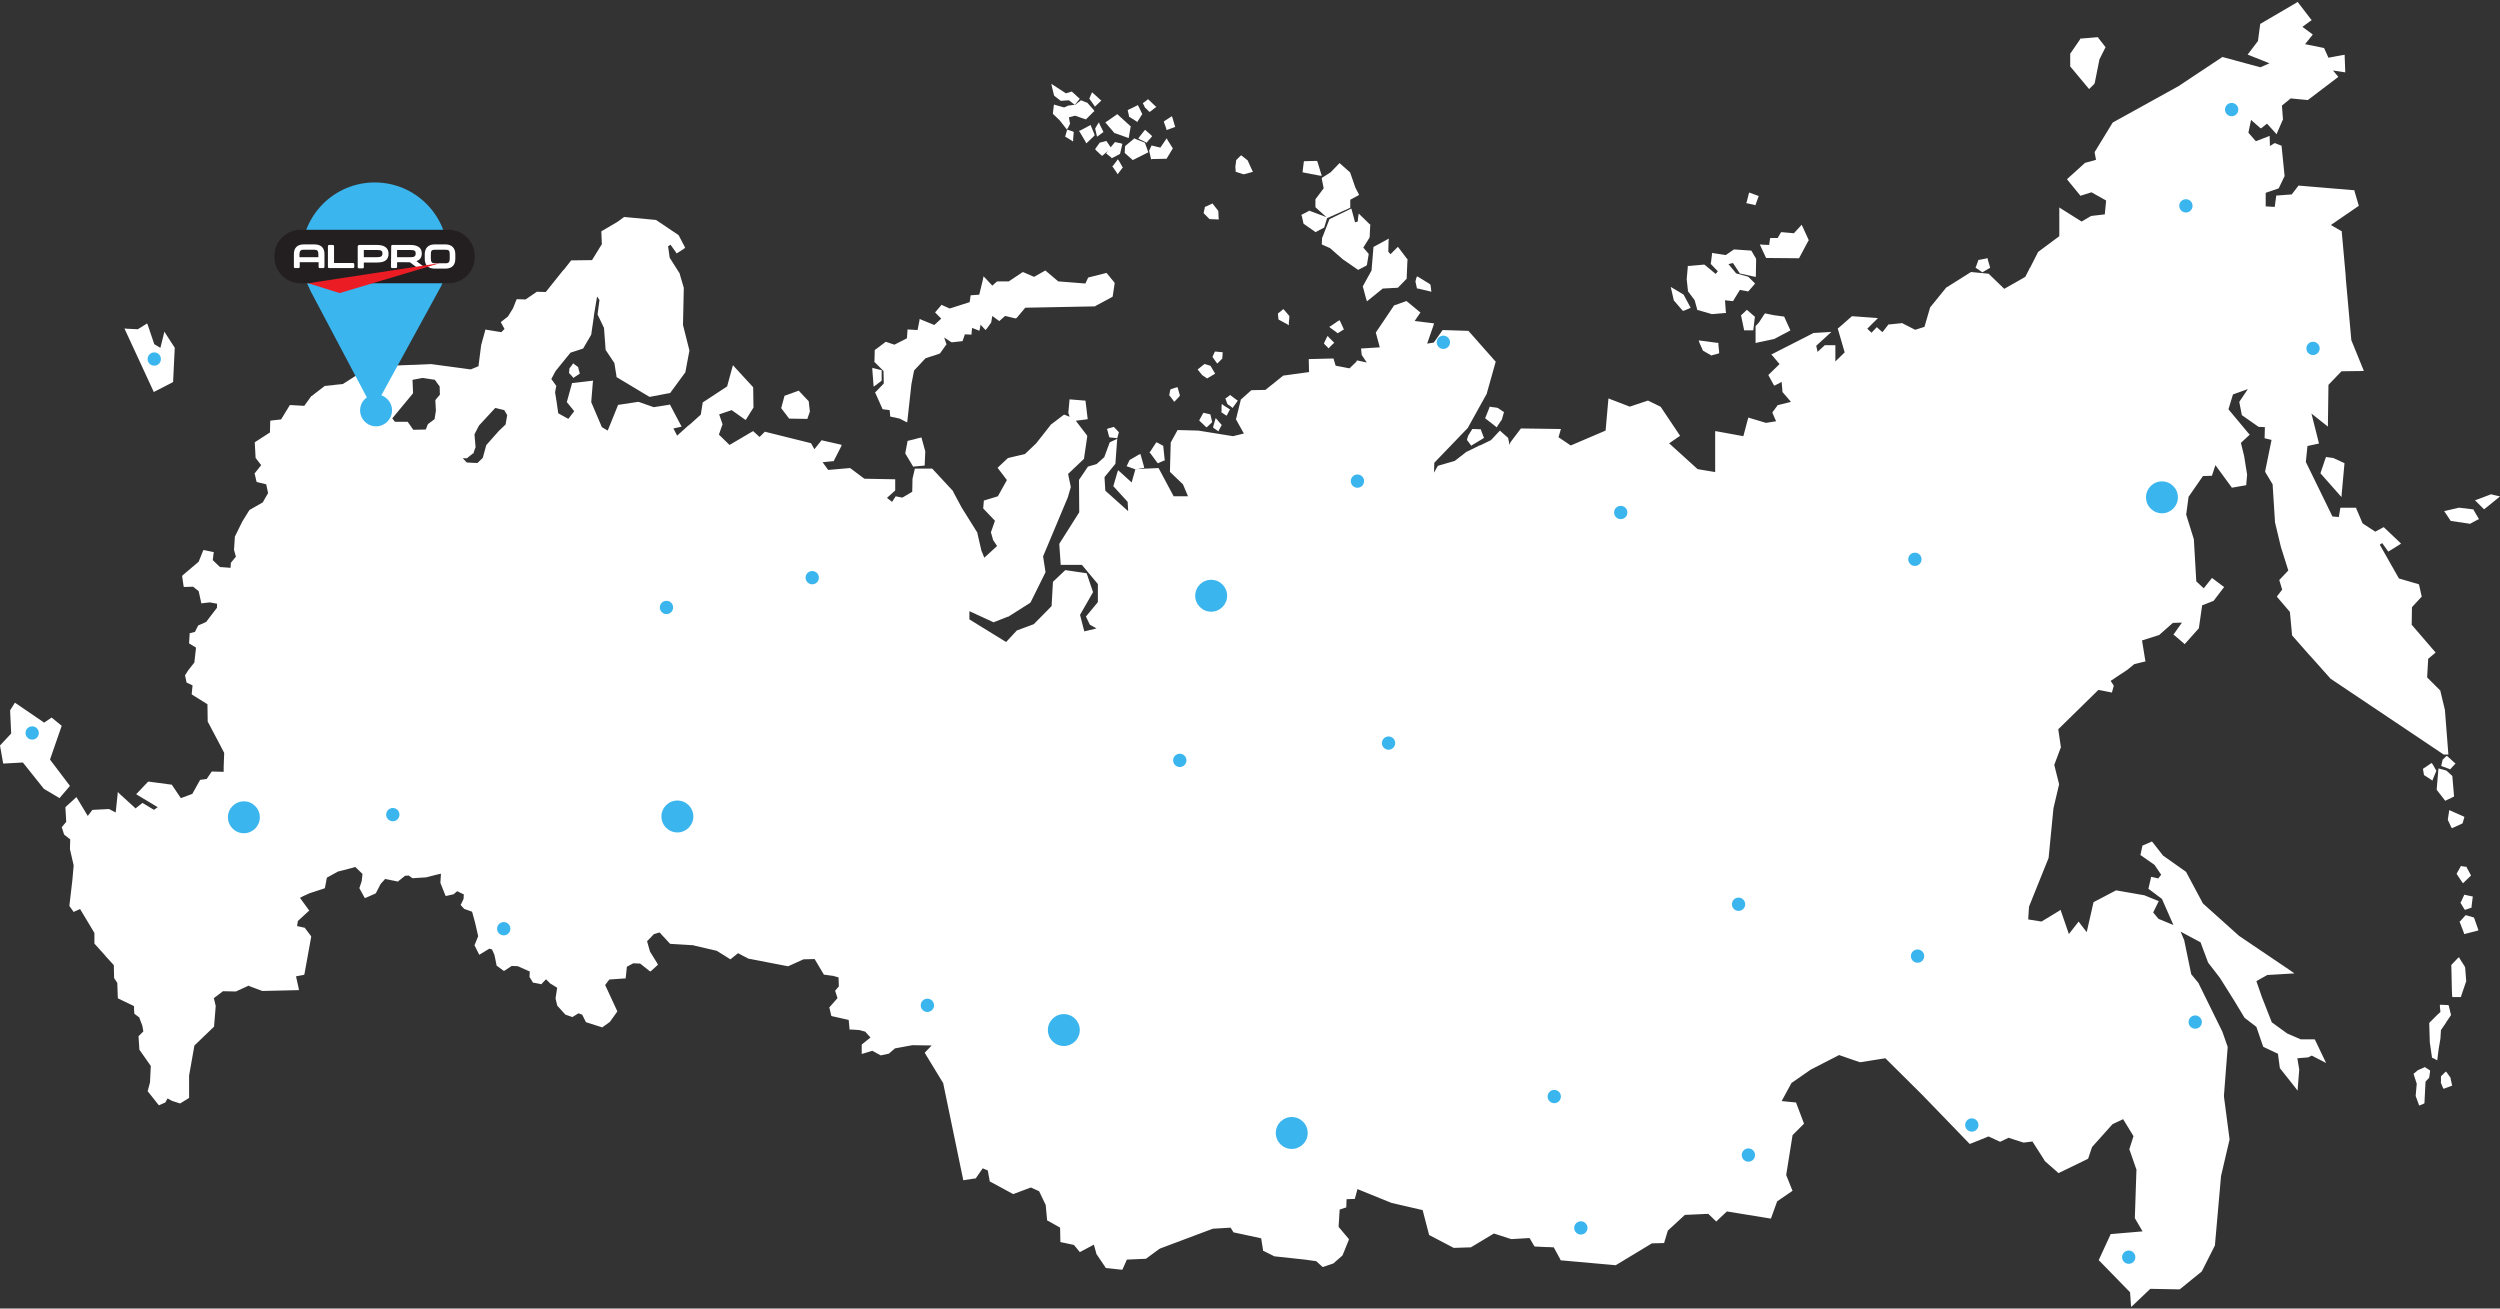 <?xml version="1.0" encoding="utf-8"?>
<!-- Generator: Adobe Illustrator 16.0.0, SVG Export Plug-In . SVG Version: 6.00 Build 0)  -->
<!DOCTYPE svg PUBLIC "-//W3C//DTD SVG 1.1//EN" "http://www.w3.org/Graphics/SVG/1.1/DTD/svg11.dtd">
<svg version="1.1" id="Layer_1" xmlns="http://www.w3.org/2000/svg" xmlns:xlink="http://www.w3.org/1999/xlink" x="0px" y="0px"
	 width="940px" height="492px" viewBox="0 0 940 492" enable-background="new 0 0 940 492" xml:space="preserve">
<rect x="0" y="0" width="940" height="492" fill="#333333" stroke="none"/>
<g>
	<polygon fill="#FFFFFF" points="433.2,51.2 432.801,50.8 431,49.2 430.6,48.8 430.2,49.2 428.4,51.5 428,52.1 428.6,52.4 
		430.801,53.5 431.2,53.7 431.4,53.3 432.9,51.6 	"/>
	<polygon fill="#FFFFFF" points="456.801,132.2 456.6,132.6 456,133.9 455.9,134.2 456.1,134.5 457.301,136.2 457.7,136.7 
		458.2,136.2 459.5,134.9 459.6,134.7 459.6,134.5 459.7,133 459.7,132.4 459.2,132.4 457.2,132.2 	"/>
	<polygon fill="#FFFFFF" points="457.801,158 457.1,157.2 456.801,158.2 456.2,160.3 456.1,160.7 456.4,161 457.6,161.8 
		458.1,162.2 458.4,161.6 459.2,160.1 459.4,159.8 459.1,159.5 	"/>
	<polygon fill="#FFFFFF" points="454.7,82.3 454.801,82.4 455.1,82.4 457.7,82.5 458.301,82.5 458.2,81.9 458.1,79.6 458.1,79.4 
		458,79.2 456.2,76.9 455.9,76.5 455.5,76.7 453.301,77.7 453,77.8 453,78.1 452.6,79.9 452.6,80.2 452.801,80.4 	"/>
	<polygon fill="#FFFFFF" points="480.7,119.9 480.7,120.1 481,120.3 483.801,121.8 484.6,122.3 484.6,121.4 484.801,119.2 
		484.801,118.9 484.7,118.7 482.9,116.6 482.5,116.2 482.1,116.6 480.7,117.7 480.5,117.9 480.5,118.2 	"/>
	<polygon fill="#FFFFFF" points="451.9,140.9 452,141 452.1,141.1 453.6,142.1 453.9,142.3 454.2,142.1 456.4,140.8 456.9,140.5 
		456.6,140 455.301,137.8 455.2,137.6 455,137.5 453.1,136.9 452.801,136.9 452.6,137.1 450.7,138.6 450.301,139 450.7,139.4 	"/>
	<polygon fill="#FFFFFF" points="663.9,96.7 664.1,97 664.4,97 676.1,97.1 676.4,97.1 676.6,96.8 679.9,90.6 680.1,90.4 680,90.1 
		677.801,85.3 677.4,84.5 676.801,85.2 674.5,87.7 670,87.3 669.7,87.3 669.5,87.6 668.4,89.5 665.6,89.5 665.5,90 665.2,92.1 
		662.6,92 661.7,91.9 662.1,92.8 	"/>
	<polygon fill="#FFFFFF" points="464.6,64.2 464.6,64.6 465,64.7 467.4,65.5 467.6,65.5 467.801,65.5 470.4,64.8 471.1,64.6 
		470.801,64 469.2,60.5 469.2,60.4 469.1,60.3 467.1,58.7 466.7,58.4 466.301,58.7 464.9,60.1 464.801,60.2 464.801,60.4 
		464.5,62.6 464.5,62.7 464.5,62.8 	"/>
	<polygon fill="#FFFFFF" points="459.301,152.9 459.301,154.7 459.2,155 459.5,155.2 460.7,156 461.2,156.3 461.5,155.8 
		462.2,154.4 462.5,154 462.1,153.7 460.2,152.5 459.4,151.9 	"/>
	<polygon fill="#FFFFFF" points="455.1,155.8 454.7,155.7 452.9,155.3 452.5,155.2 452.301,155.5 451.1,157.7 450.9,158.1 
		451.2,158.4 453.301,160.4 453.7,160.7 455.6,158.9 455.801,158.7 455.7,158.4 455.2,156.2 	"/>
	<polygon fill="#FFFFFF" points="428.801,170.7 428.1,171 425,172.8 424.801,172.9 424.7,173 423.9,174.7 423.6,175.3 424.2,175.5 
		426.7,176.4 426.801,176.5 427,176.5 429.6,176 430.2,175.9 430.1,175.3 429,171.4 	"/>
	<polygon fill="#FFFFFF" points="437.4,167.6 437.1,167.5 435.301,166.5 434.801,166.3 434.5,166.7 432.5,169.8 432.2,170.1 
		432.5,170.4 435.1,173.9 435.4,174.2 435.801,174 437.6,173.2 438,173.1 437.9,172.7 437.4,167.9 	"/>
	<polygon fill="#FFFFFF" points="431.7,57.3 431.6,56.8 430.6,54 430.5,53.7 430.301,53.6 426.801,52.2 426.5,52 426.2,52.3 
		423.2,54.8 423.1,54.9 423,55.2 422.9,57.2 422.9,57.5 423.1,57.7 425.6,59.9 425.9,60.2 426.301,60 431.301,57.5 	"/>
	<polygon fill="#FFFFFF" points="440.1,146.4 440,146.7 439.7,148.3 439.6,148.6 439.801,148.8 441.1,150.5 441.5,151.1 442,150.6 
		443.4,149.1 443.6,148.8 443.6,148.5 442.9,146.1 442.801,145.6 442.2,145.7 440.4,146.3 	"/>
	<polygon fill="#FFFFFF" points="438.5,48.3 438.6,48.9 439.2,48.7 441.4,47.9 441.9,47.7 441.7,47.2 440.9,44.4 440.6,43.7 
		440,44.1 438,45.4 437.6,45.7 437.7,46.1 	"/>
	<polygon fill="#FFFFFF" points="433,54.7 432.801,55.1 432.2,56.4 432.1,56.6 432.1,56.8 432.7,59.4 432.801,59.9 433.301,59.8 
		438.301,59.7 438.6,59.7 438.801,59.4 440.801,56.1 441,55.8 440.801,55.5 439.1,52.8 438.7,52 438.2,52.7 436.301,55.5 
		433.4,54.8 	"/>
	<polygon fill="#FFFFFF" points="461.4,151.7 461.5,151.9 461.6,152 463,153 463.5,153.4 463.801,152.9 465.1,151.1 465.4,150.6 
		464.9,150.3 462.9,148.8 462.5,148.5 462.2,148.8 461.1,149.6 460.7,149.8 460.9,150.2 	"/>
	<polygon fill="#FFFFFF" points="629.301,112.7 629.301,112.9 629.4,113 632.5,116.6 632.801,116.9 633.2,116.8 635.1,116 
		635.7,115.7 635.4,115.2 633.1,110.9 633,110.8 632.9,110.7 629.4,108.6 628.2,107.9 628.5,109.2 	"/>
	<polygon fill="#FFFFFF" points="646.1,128.9 645.6,128.9 639.6,128.1 638.7,128 639,128.9 640.2,131.6 640.301,131.8 640.4,131.9 
		643.2,133.5 643.4,133.7 643.6,133.6 645.9,133 646.4,132.8 646.4,132.4 646.1,129.4 	"/>
	<polygon fill="#FFFFFF" points="560.1,152.9 560,153.3 558.6,156.8 558.4,157.2 558.7,157.5 562.301,160.3 562.801,160.7 
		563.1,160.1 564.801,157.6 564.801,157.5 564.801,157.4 565.4,155.3 565.5,154.9 565.1,154.7 563.2,153.4 563,153.4 562.9,153.3 
		560.6,153 	"/>
	<polygon fill="#FFFFFF" points="656.801,116.5 656.4,116.9 654.801,118.4 654.6,118.6 654.7,118.9 655.7,123.7 655.801,124.2 
		659.2,124.2 659.301,123.7 659.801,119.4 659.9,119.1 659.6,118.9 657.2,116.8 	"/>
	<polygon fill="#FFFFFF" points="660.1,122.6 660.1,129 660.801,128.8 666.9,127.5 666.9,127.5 667,127.5 672.7,124.5 673.2,124.2 
		673,123.8 671,119.4 670.9,119.1 670.6,119 666.9,118.5 664,117.9 663.7,117.8 663.4,118.1 661.4,121.2 660.301,122.4 	"/>
	<polygon fill="#FFFFFF" points="532.7,108.1 532.801,108.5 533.2,108.5 537.4,109.5 538.2,109.7 538.1,108.9 537.9,107.3 
		537.801,107 537.6,106.8 533.4,104.2 532.801,103.9 532.5,104.6 532.301,105.5 532.2,105.7 532.2,105.8 	"/>
	<polygon fill="#FFFFFF" points="659.5,77 660,77.2 660.2,76.7 661.1,74.2 661.301,73.7 660.7,73.5 658.301,72.6 657.7,72.4 
		657.5,73 656.801,75.8 656.6,76.4 657.2,76.5 	"/>
	<polygon fill="#FFFFFF" points="634.7,109.6 634.801,109.7 634.9,109.8 637.2,112.9 638.1,116.2 638.2,116.6 638.5,116.6 
		643.6,118.1 643.7,118.1 643.801,118.1 648.4,117.7 649,117.7 648.9,117.1 648.6,112.9 651.301,113.2 651.7,113.2 651.801,112.9 
		654.2,109 656.9,109.5 657.301,109.6 657.5,109.4 659.6,107 659.9,106.6 659.5,106.2 657.5,104.2 657.301,104.1 657.2,104 
		652.801,102.8 649.9,99.3 651.6,98.9 654.1,102.7 654.2,102.9 654.5,102.9 659.5,104 660.2,104.1 660.2,103.4 660.301,97.6 
		660.301,97.4 660.301,97.3 658.6,94.4 658.4,94.2 658.1,94.2 652.2,93.8 652,93.8 651.801,93.9 648.9,95.9 644.301,95.2 
		643.7,95.1 643.7,95.7 643.301,98.9 643.2,99.2 643.4,99.4 645.9,102 645.1,103 641,99.6 640.801,99.5 640.6,99.5 635.1,100 
		634.6,100 634.6,100.5 634.2,104.9 634.2,105 634.2,105 	"/>
	<polygon fill="#FFFFFF" points="499.2,126.3 498.801,127 497.801,129.1 498,129.4 499.1,130.5 499.5,131 499.9,130.6 501.2,129.3 
		501.7,128.9 501.301,128.5 499.7,126.9 	"/>
	<polygon fill="#FFFFFF" points="496,66 497,66.1 496.7,65.2 495.4,60.9 495.2,60.5 494.801,60.5 490.801,60.6 490.301,60.6 
		490.2,61.1 489.801,64.3 489.801,64.8 490.301,64.9 	"/>
	<polygon fill="#FFFFFF" points="490.1,84 490.2,84.2 490.4,84.3 494.4,87.1 494.7,87.3 495,87.1 497.801,85.6 498,85.4 498,85.2 
		498.9,82.3 499,81.9 499.1,82 499.5,81.8 507.301,78.3 507.7,78.1 507.7,75.1 510.5,73.6 511,73.3 510.801,72.8 509.6,70.5 
		507.7,65 507.7,64.9 507.6,64.8 504.1,61.7 503.7,61.3 503.301,61.7 500.301,64.8 497.301,66.7 497,66.9 497,67.3 497.7,70.8 
		494.7,74.8 494.6,75 494.6,77.9 494.801,78.1 498.801,81.7 498.9,81.8 498.6,81.6 492.5,79.3 492.301,79.2 492,79.4 489.7,80.6 
		489.301,80.8 489.5,81.3 	"/>
	<polygon fill="#FFFFFF" points="745.1,102.2 745.4,102.4 745.7,102.2 747.9,100.9 748.301,100.7 748.2,100.3 747.4,97.6 
		747.301,97 746.801,97.2 744.2,97.7 743.9,97.7 743.801,98 743,100.2 742.801,100.7 743.2,100.9 	"/>
	<polygon fill="#FFFFFF" points="510.7,81.4 510.5,83.3 509.5,83.6 508.301,79.1 508.1,78.4 507.5,78.7 500.1,82.3 499.9,82.4 
		499.801,82.6 497.2,89.3 497.1,89.3 497.1,89.4 497,91.6 497,91.9 497.4,92.1 500.1,93.3 504.9,97.5 504.9,97.5 504.9,97.5 
		510.4,101.3 510.7,101.5 511,101.3 513.7,99.9 513.9,99.7 514,99.4 514.6,95.7 514.6,95.4 514.4,95.2 512.6,93.1 514.9,89.4 
		514.9,89.3 515,89.1 515.2,84.8 515.301,84.5 515.1,84.4 511.7,81.1 510.9,80.3 	"/>
	<polygon fill="#FFFFFF" points="785.1,33 785.5,33.5 786,33 787.4,31.6 787.5,31.4 787.6,31.3 789.4,22.3 791.5,18.1 791.7,17.8 
		791.5,17.5 789,14.3 788.9,14 788.5,14 782.5,14.5 782.2,14.5 782.1,14.8 778.4,20.2 778.4,20.4 778.4,25 778.5,25.1 	"/>
	<polygon fill="#FFFFFF" points="512.4,107.7 512.5,108 513.7,112.5 514,113.3 514.6,112.8 519.9,108.5 525.4,108.2 525.6,108.2 
		528.7,105 528.9,104.9 528.9,104.7 529.2,97.8 529.301,97.5 529.1,97.4 526,93.3 525.6,92.8 525.1,93.3 522.801,95.6 522,94.6 
		522.1,90.7 522.2,89.7 521.301,90.2 516.7,92.7 516.4,92.9 516.4,93.2 515.7,101.7 512.5,107.5 	"/>
	<polygon fill="#FFFFFF" points="502.9,125.3 503.301,125.1 504.9,124.1 505.301,123.9 505.1,123.4 504,121 503.7,120.4 
		503.1,120.7 500.5,122.5 499.801,122.9 500.4,123.4 502.6,125 	"/>
	<polygon fill="#FFFFFF" points="424.5,43.6 424.5,43.9 424.7,44 427.1,45.5 427.6,45.9 427.9,45.4 429.301,43.2 429.5,43 
		429.4,42.7 428.1,40 427.801,39.5 427.301,39.8 424.4,41.2 424,41.4 424.1,41.8 	"/>
	<polygon fill="#FFFFFF" points="430.6,40.6 430.7,40.6 430.801,40.7 431.9,41.8 432.301,42.1 432.7,41.8 434.2,40.6 434.801,40.2 
		434.301,39.8 432,37.6 431.6,37.3 431.301,37.6 430.1,38.5 429.7,38.8 429.9,39.2 	"/>
	<polygon fill="#FFFFFF" points="926.6,336.4 926.4,336.8 925.301,339.2 925.1,339.4 925.301,339.7 926.5,341.7 926.801,342.1 
		927.2,342 928.9,341.4 929.301,341.3 929.301,340.9 929.7,337.6 929.801,337.1 929.301,337 927,336.5 	"/>
	<polygon fill="#FFFFFF" points="921.6,304.9 920.9,304.6 920.801,305.4 920.4,308 920.4,308.1 920.4,308.3 921.6,310.9 
		921.9,311.4 922.4,311.2 925.7,309.7 925.9,309.6 926,309.3 926.5,307.6 926.6,307.1 926.1,306.9 	"/>
	<polygon fill="#FFFFFF" points="920.4,284.5 920,284.2 919.6,284.5 918.6,285.5 918.4,285.6 918.4,285.8 918,287.5 917.9,288 
		918.4,288.2 920.9,289.1 921.301,289.3 921.5,289 922.9,287.5 923.301,287.1 922.801,286.7 	"/>
	<polygon fill="#FFFFFF" points="914.301,286.9 913.801,287.2 911.301,288.9 911,289.1 911.1,289.5 911.4,291.3 911.5,291.5 
		911.7,291.6 914,293.1 914.6,293.5 914.801,292.9 916,290 916.1,289.8 915.9,289.5 914.7,287.4 	"/>
	<polygon fill="#FFFFFF" points="556.801,161.4 556.4,161.4 554,161.3 553.6,161.3 553.4,161.6 552.1,163.7 552,163.8 552,163.9 
		551.6,165.2 551.6,165.5 551.801,165.7 552.9,167.2 553.2,167.6 553.6,167.3 557.6,164.9 558,164.6 557.801,164.2 556.9,161.8 	"/>
	<polygon fill="#FFFFFF" points="927.5,326.2 927.4,325.9 927.1,325.9 925.7,325.7 925.301,325.6 925.1,326 923.801,328.3 
		923.7,328.6 923.9,328.9 925.7,331.6 926.1,332.1 926.6,331.6 928.801,329.5 929.1,329.2 928.9,328.8 	"/>
	<polygon fill="#FFFFFF" points="217.4,138 217.2,137.9 216,137 215.5,136.6 215.2,137.1 214.2,138.4 214.1,138.5 214.1,138.7 
		214,139.9 213.9,140.2 214.1,140.4 215.3,141.7 215.6,142.1 216,141.8 217.7,140.7 218,140.5 217.9,140.1 217.4,138.2 	"/>
	<polygon fill="#FFFFFF" points="877.4,172.2 877.301,172.2 875,171.9 874.6,171.8 874.4,172.3 872.6,177.6 872.5,178 872.7,178.2 
		879.5,185.9 880.4,186.9 880.5,185.5 881.5,174.5 881.5,174.1 881.2,174 877.5,172.3 	"/>
	<polygon fill="#FFFFFF" points="930.1,191.8 930,191.5 929.7,191.5 924.7,190.9 924.6,190.9 924.5,190.9 919.801,192 919,192.2 
		919.5,192.9 921.301,195.6 921.4,195.8 921.7,195.9 928.5,196.9 928.7,197 928.801,196.9 931.6,195.4 932.1,195.2 931.801,194.7 	
		"/>
	<polygon fill="#FFFFFF" points="930.301,345.2 930.2,345 929.9,344.9 927.5,344.2 927.1,344.1 926.9,344.3 925.1,346.3 
		924.801,346.5 924.9,346.8 926.4,350.7 926.5,351.2 927,351.1 931.301,350 931.9,349.8 931.7,349.2 	"/>
	<polygon fill="#FFFFFF" points="912,401.4 911.7,401.2 911.4,401.4 909.1,402.4 909.1,402.4 909,402.5 907.801,403.5 907.5,403.7 
		907.6,404.1 908.7,407.5 908.301,411.9 908.301,412 908.301,412.1 909.4,415.1 909.6,415.7 910.1,415.5 911.301,415 911.6,414.8 
		911.6,414.5 912,406.7 913.301,405.3 913.4,405.1 913.4,405 913.7,402.9 913.7,402.5 913.4,402.3 	"/>
	<polygon fill="#FFFFFF" points="938.9,186.4 936.801,185.9 936.7,185.8 936.5,185.9 931.5,187.8 930.6,188.1 931.301,188.8 
		933.7,191.2 934,191.5 934.4,191.2 939.1,187.4 940,186.6 	"/>
	<polygon fill="#FFFFFF" points="919.801,384.4 919.801,384.3 921.5,381.8 921.6,381.6 921.5,381.3 920.801,378.4 920.7,378 
		920.301,377.9 918,377.8 917.4,377.8 917.4,378.5 917.6,380.5 916.301,381.7 916.301,381.7 916.301,381.7 913.5,384.5 913.4,384.7 
		913.4,385 913.6,391.8 913.6,391.9 913.6,391.9 914.4,397.4 914.4,397.7 914.7,397.8 915.7,398.3 916.4,398.7 916.5,397.9 
		916.9,394.7 917.6,390.5 917.6,390.5 917.801,387.3 	"/>
	<polygon fill="#FFFFFF" points="921.4,405.4 921.4,405.2 921.301,405.1 920.1,403.4 919.7,402.9 919.2,403.3 918,404.5 
		917.801,404.7 917.801,404.9 917.801,406.9 917.7,407 917.801,407.2 918.5,408.9 918.801,409.4 919.301,409.2 921.5,408.4 
		922,408.2 921.9,407.7 	"/>
	<polygon fill="#FFFFFF" points="926.9,363.8 926.801,363.6 926.801,363.5 924.9,360.5 924.6,359.9 924,360.4 921.9,362.6 
		921.7,362.8 921.7,363 921.801,367.5 921.9,372.2 921.9,372.2 922,374.4 922.1,374.9 925.301,374.9 925.4,374.5 927.2,369.2 
		927.301,369.1 927.301,369 	"/>
	<polygon fill="#FFFFFF" points="922.7,299.5 922.7,299.1 922.1,292.1 922.1,291.9 922,291.7 919.9,289.8 919.801,289.7 
		919.7,289.7 917.5,289.1 916.9,288.9 916.801,289.6 916.2,296.7 916.2,296.9 916.301,297.1 919.1,300.7 919.4,301.1 919.801,300.9 
		922.301,299.7 	"/>
	<polygon fill="#FFFFFF" points="413.2,46 412.6,46.9 411.9,48.1 411.801,48.3 411.801,48.5 412.301,50.6 412.5,51.4 413.2,50.9 
		414.5,49.9 414.9,49.7 414.7,49.2 413.6,47 	"/>
	<polygon fill="#FFFFFF" points="411.301,39.5 411.7,40.1 412.2,39.6 414.1,37.8 413.6,37.4 411.2,35.2 410.6,34.7 410.301,35.4 
		409.7,36.8 409.6,37.1 409.801,37.4 	"/>
	<polygon fill="#FFFFFF" points="396.301,35.8 396.4,36 396.5,36.1 398.7,37.8 398.801,37.9 399.1,37.9 401.9,37.7 403.7,39.1 
		404.1,39.4 401.7,39.7 401.6,39.7 401.5,39.8 400.1,40.4 396.9,39.5 396.301,39.3 396.2,40 395.9,42.5 395.9,42.8 396.1,43 
		398.4,45.2 400.6,48 401.1,48.7 401.6,48 402.301,46.6 402.4,46.5 402.301,46.3 401.9,44.1 404.2,43.5 408,44.8 408.4,44.9 
		408.6,44.6 411.1,42.1 411.5,41.8 411.2,41.3 408.9,38.7 408.801,38.6 408.7,38.6 406.7,37.8 406.4,37.7 406.2,37.9 404.301,39.4 
		404.1,39.4 404.5,39 405.7,37.5 406,37.1 405.6,36.8 403.2,34.6 403,34.4 402.7,34.5 400.801,35.1 396.5,32.3 395.301,31.5 
		395.6,32.9 	"/>
	<polygon fill="#FFFFFF" points="413.5,53.6 413.4,53.8 412,55.7 411.801,56.1 412.1,56.5 414,58.3 414.4,58.6 414.801,58.3 
		416.7,56.6 416.2,57.2 415.9,57.7 416.301,58 417.801,59.2 418,59.5 418.4,59.3 420.9,58 421.1,57.9 421.2,57.6 421.9,54.6 
		422,54.1 421.5,53.9 419.6,53.5 419.2,53.4 419,53.7 417.6,55.4 417.5,55.2 416.2,53.3 416,53 415.6,53.1 413.7,53.6 	"/>
	<polygon fill="#FFFFFF" points="419,50 419.1,50.1 419.301,50.1 423.801,51.7 424.4,51.9 424.5,51.2 425.1,47.8 425.2,47.5 
		424.9,47.3 420.4,43.2 420.1,42.9 419.7,43.2 416.1,45.7 415.6,46 416,46.5 	"/>
	<polygon fill="#FFFFFF" points="410.301,47.6 410.1,47 409.5,47.3 406.301,49 405.7,49.2 406.1,49.8 408.1,53.2 408.4,53.9 
		409,53.4 411.4,51.1 411.6,50.8 411.5,50.5 	"/>
	<polygon fill="#FFFFFF" points="421.9,63.3 422.2,63 422,62.7 420.801,60.6 420.301,59.9 419.801,60.6 418.5,62.3 418.2,62.6 
		418.5,62.9 419.801,64.8 420.2,65.5 420.7,64.9 	"/>
	<polygon fill="#FFFFFF" points="418.801,160.5 418.5,160.6 416.7,161.1 416.2,161.3 416.4,161.8 417,164.1 417.1,164.4 
		417.5,164.5 419.6,164.7 420.1,164.8 420.2,164.3 420.6,162.9 420.7,162.6 420.5,162.3 419.1,160.8 	"/>
	<polygon fill="#FFFFFF" points="26.3,295.5 18.8,285.6 23.2,272.9 19.4,269.8 16.6,271.7 5.6,264.2 3.8,267.1 4.2,275.8 0,280.3 
		1.2,287.1 8.6,286.7 16.5,296.6 22.4,300.1 22.7,299.7 	"/>
	<polygon fill="#FFFFFF" points="57.6,146.9 57.8,147.4 58.4,147.1 64.8,143.8 65.1,143.6 65.1,143.3 65.7,130.9 65.7,130.7 
		65.6,130.6 62.5,125.8 61.8,124.7 61.5,126 60.3,130.8 58,129.4 55.6,122.3 55.3,121.6 54.7,122 51.8,123.8 47.7,123.6 46.8,123.5 
		47.2,124.4 	"/>
	<polygon fill="#FFFFFF" points="296.5,157.1 296.7,157.4 297,157.4 303.2,157.5 303.6,157.5 303.7,157.1 304.5,154.8 304.5,154.7 
		304.5,154.6 304.1,151.1 304.1,150.9 304,150.8 300.6,147.2 300.4,146.9 300,147 295.3,148.7 295,148.8 294.9,149.1 293.8,153.2 
		293.7,153.4 293.9,153.7 	"/>
	<path fill="#FFFFFF" d="M920.6,283.7l-0.101-1.2l-1.199-15.4l0,0V267l-1.7-7.101V259.7l-0.101-0.102L912.6,254.7l0.399-7l2.4-2
		l0.398-0.4l-0.398-0.4l-8.602-10l0.102-6.6l3.5-3.8l0.198-0.2l-0.101-0.3l-0.899-4l-0.101-0.3l-0.3-0.101l-7.2-2.1l-7.199-12.7
		l0.899-0.601l2,2.801l0.3,0.399l0.5-0.3l3.7-2.3l0.601-0.4l-0.5-0.5l-5.7-5.399l-0.3-0.301l-0.398,0.2l-2.802,1.5l-4.601-3
		l-0.1-0.1l-0.102-0.101l-2.301-5.399l-0.1-0.4H880l-0.1,0.5l-0.5,3l-2.4-0.2l-10-20.5l0.601-6l3.7-0.8l0.602-0.1l-0.102-0.601
		l-2.7-10.699l5.302,4.199l0.898,0.7v-1.2l0.199-14.5l4.9-5.1l7.6-0.1h0.801l-0.301-0.801l-4.399-10.8L882,104.5V104V103.9
		L880.5,87.2V86.9l-0.3-0.1l-3.8-2.2l10.198-7l0.302-0.2l-0.1-0.399l-1.5-5.101L885.2,71.5h-0.399L864.5,69.8h-0.3l-0.2,0.3l-2.3,3
		l-5.3,0.4h-0.5l-0.1,0.5l-0.5,3.8l-3.398-0.2v-5.1l4.699-1.601l0.199-0.1l0.102-0.2l2-4.2l0.1-0.1v-0.2l-1.1-10.899v-0.4
		l-0.301-0.1l-2-0.801l-0.301-0.1l-0.199,0.1l-1.602,1l-0.1-3v-0.8l-0.801,0.3l-4.399,1.7l-2.8-3.2l1-4.8l3.3,2.9l0.399,0.3
		l0.399-0.3l1.9-1.5l3,3.3l0.6,0.7l0.301-0.8l2-4.601L858.4,45V44.9L858,39.7l3.301-2.7l6.199,0.6h0.2l0.2-0.1l10.8-8.2l0.5-0.4
		l-0.399-0.5L877.2,26.5l3.899,0.6l0.699,0.101v-0.7l-0.199-5.2v-0.7L880.9,20.7l-5.4,1L874,18.4l-0.1-0.3l-0.3-0.1l-6.899-1.4
		l2.5-3.1L869.6,13l-0.5-0.4l-3.399-2.5l3-2.2l0.5-0.3l-0.399-0.5l-4.601-6l-0.3-0.399L863.5,1L850,8.9L849.801,9v0.3L849,15.4
		l-3.399,4.5l-0.5,0.601l0.7,0.3l7.5,3l-3.398,1.5l-14-3.8l-0.2-0.101l-0.2,0.101L819.102,32.4L794.5,46l-0.1,0.1l-0.102,0.101
		L787.7,57l-0.101,0.2V57.4l0.5,2.7l-4,1.101H784l-0.1,0.1l-6.3,5.7l-0.399,0.399l0.301,0.4l4.5,5.5l0.199,0.3l0.399-0.1l3.801-1.2
		l5.5,3.1l-0.5,5.2L786.3,81.2h-0.101l-0.101,0.1l-3.399,2l-7.5-4.7L774.3,78v10.8l-7.8,5.8l-0.101,0.101l-0.102,0.1l-3,5.9L763,101
		v0.1v0.101l-1.5,2.899l-7.899,4.5l-5.8-5.6L747.7,102.9h-0.2l-6.199-0.6h-0.2l-0.198,0.1L732,108h-0.1l-0.102,0.1l-6,7.4
		l-0.101,0.1v0.101l-2.101,7.199l-3.5,1.101l-4.699-2.4l-0.102-0.1h-0.199l-4.797,0.5H710l-0.1,0.2l-2.102,2.699l-1.699-1.5
		L705.7,123l-0.399,0.399l-1.601,1.7l-1.601-1.5l4-4l-1.301-0.1l-8.301-0.601h-0.199l-0.199,0.2l-4.801,4.2l-0.301,0.2l0.102,0.399
		l2.5,8.601l-3.5,3.399v-6.1h-4L685.9,130l-2.5,2.3l-0.5-2.3l4.5-4.101l1.199-1.1l-1.6,0.1l-5.101,0.301h-0.099l-0.101,0.1
		l-15.1,7.7L666,133.3l0.5,0.5l2.602,3.1l-3.899,3.801l-0.3,0.3l0.199,0.399l1.699,3.101l0.301,0.5l0.5-0.2l2.301-1.2l0.3,3.601
		v0.199l0.101,0.101l3.102,3.6l-4.801,1.2h-0.199l-0.102,0.2l-1.699,2.3l-0.199,0.3l0.101,0.3l1.3,3L664,159l-6-1.8l-0.6-0.2
		l-0.2,0.6l-1.7,6.4l-9.898-1.8l-0.699-0.101v15.4l-6.602-1.101l-10.699-9.699l3.601-2.5l0.5-0.301l-0.3-0.5l-6.899-10.3l-0.101-0.1
		l-0.102-0.101l-4.5-2.2l-0.199-0.1l-0.199,0.1l-6.602,2.2l-7.3-2.8l-0.7-0.3l-0.1,0.8l-1,11.3l-13.102,5.601L586,164.4l0.699-2.399
		l0.2-0.7h-0.7l-14-0.2h-0.3l-0.2,0.2L568,166.199l-0.101,0.101v0.1l-0.301,0.9l-0.5-2.4V164.7l-0.1-0.101l-2.601-2.3l-0.399-0.4
		l-0.399,0.4l-3,3.2l-3.898,1.899h-0.102l-0.301,0.101l-0.3,0.1l-0.3,0.2l-4.102,2h-0.1l0,0l-4.5,3.5l-6.199,1.8l-0.2,0.101
		l-0.101,0.199l-1.301,2.301l0.102-3.7l12.601-13.101l0.101-0.1v-0.101l7.101-12.8v-0.1v-0.101L562.3,136.3l0.102-0.3l-0.199-0.2
		l-9.9-11.2l-0.199-0.2h-0.199l-9.199-0.3h-0.301l-0.199,0.3l-3.102,4.4l-2.5,0.399l2.399-6.899l0.2-0.7l-0.7-0.1l-6.601-0.801
		l1.898-2.8l0.301-0.399l-0.398-0.301l-4.602-3.8l-0.301-0.2l-0.3,0.101l-4.2,1.5l-0.199,0.1L524,115.1l-6.6,9.8l-0.101,0.2
		l0.101,0.3l1.399,5.2L512.4,131h-0.6v0.6l0.198,1.8v0.101l0.102,0.1l1.801,2.7l-3.7-0.8L510,136l-0.199,0.2l-2.398,2.3l-5.2-1
		l-0.7-2.3l-0.1-0.4H501l-8.3,0.2h-0.6v0.6l0.102,4.3l-9.5,1.301h-0.199l-0.101,0.1l-6.602,5.3l-5,0.101h-0.2l-0.198,0.1l-3.802,3.4
		l-0.101,0.1v0.2l-1.699,6.899l-0.101,0.2l0.101,0.2l2.899,5.2l-4.102,1l-13-2.101l0,0l0,0l-7.5-0.199h-0.3l-0.2,0.3l-2.3,4.2
		l-0.101,0.1v0.1l-0.3,10.801v0.199l0.198,0.2l4.7,4.5l1.899,4.5h-5.399l-5.5-10.3l-0.2-0.3H435.2l-4.2,0.2l0,0h-0.3h-0.3
		l-3.102,0.199H426.9l-0.102,0.4l-1.301,4.6l-4.399-4l-0.698-0.6l-0.302,0.9l-1.398,4.8l-0.102,0.3l0.2,0.2l5.199,5.7l0.2,3.5
		l-8.602-7.7l-0.3-5.101l4-4.899l0.102-0.101V174.2l0.601-8.2l0.1-1L419.2,165.4l-1.699,0.801l-0.2,0.1l-0.101,0.2l-2,5.399
		l-2.899,2.601L409.2,175.4l-0.199,0.101l-0.101,0.2l-3.102,4.6l-0.101,0.1v0.2l0.101,12l-7.398,11.7l-0.102,0.2v0.2l0.5,7.199v0.5
		h8l6,7.2v6.8l-4.301,5.2l-0.199,0.3l0.199,0.301l1.2,2.5l0.101,0.199l0.2,0.101l2.3,1.3l-4.601,1.1l-1.602-6.199l4.802-8.4
		l0.101-0.2l-0.101-0.2l-2.2-6.5l-0.102-0.3l-0.3-0.1l-7.5-1.101h-0.301l-0.199,0.2l-4.2,4l-0.198,0.2v0.2l-0.5,8.899l-6.7,6.801
		l-6.2,2.3h-0.1l-0.102,0.1l-4,4.3l-13.801-8.5v-3.1l8.899,4.1l0.199,0.101l0.2-0.101l5.102-2h0.1h0.101l8.2-5.199l0.102-0.101
		l0.101-0.1l5.5-11.101l0.1-0.199V215l-0.898-5.8l9.301-22.2l0,0l0,0l1.1-3.8V183.1V183l-1-4.8l5.9-5.601l0.1-0.1v-0.2l1.2-8.2v-0.2
		L408.7,163.7l-4.199-5.5l3.899-0.5l0.601-0.101L408.9,157l-0.7-5.9l-0.102-0.5h-0.5L402.7,150.2h-0.6v0.6l-0.398,4.3v0.101v0.1
		l0.5,1.4l-1.8-0.7L400.1,155.9l-0.3,0.2l-4.601,3.5h-0.1v0.101l-5.5,7l-4.198,4l-6.302,1.5H379l-0.1,0.1l-3.4,3.2L375.1,175.9
		l0.302,0.4l3.198,4.2l-3.398,6.1l-4.899,1.5l-0.398,0.101v0.399l-0.2,2.3v0.301l0.2,0.199l4.198,4.4l-1.398,4L372.6,200v0.2
		l0.802,2.8v0.1l0.101,0.101l1.399,2.1l-4.802,4.4L369,207l-1.5-6.5V200.4v-0.1l-6-9.6l-0.1-0.2l-0.102-0.2l-2.898-5.4v-0.1v-0.1
		l-7.7-8.301l-0.2-0.199H344l-0.1,0.399l-0.8,3.4l0,0v0.1L343,184.9l-3.699,2.2L337.2,186.7l-0.399-0.101l-0.2,0.3l-1.198,1.801
		l-1.899-1.5l2.899-2.601l0.198-0.2V180.2H336l-11-0.2l-5.199-3.9l-0.2-0.1h-0.2l-8,0.7l-2.102-2.9l3.899-0.4h0.3l0.101-0.3
		l2.602-5.1l0.3-0.7l-0.699-0.2l-6.601-1.5l-0.3-0.1l-0.2,0.3l-2.5,3.1l-1.102-2l-0.101-0.199l-0.199-0.101l-16.9-4.2l-0.3-0.1l-2,2
		l-2.101-1.9l-0.3-0.3l-0.4,0.2l-8.5,5l-4-3.9l1.301-3.699l0.1-0.2l-0.1-0.2l-1.2-3.5l4.7-1.6l4.8,3.399l0.5,0.3l0.3-0.5l2.5-4
		l0.1-0.1v-0.2l-0.1-7.2V145.7l-0.1-0.2l-6.801-7.4l-0.699-0.8l-0.301,1l-1.899,7l-9,5.9l-0.2,0.1v0.2l-0.7,4.399l-4,3.601l-0.3,0.2
		l0,0l-0.2,0.199l-0.3,0.2l-4.1,3.7l-1.4-2.7l2.3-0.5l0.8-0.2l-0.399-0.699l-3.8-7.2l-0.2-0.4l-0.4,0.101l-5.7,0.899l-5.699-2H240
		h-0.1l-7.2,1.101h-0.3l-0.101,0.3l-3.8,9.399l-2.2-1.3l-4-9.399l0.601-7.4l0.1-0.7l-0.7,0.101l-6.8,0.8H215.1L215,144.4l-1.8,6.5
		l-0.1,0.301l0.199,0.199l2.601,3.2l-2.2,2.9l-3.8-2.101l-0.7-4.899l-0.1-0.4v-0.2l-0.4-2.399l0.4-2.101l0.1-0.199l-0.1-0.2
		l-1.801-2.5l1.601-3l5.6-6.9l4.601-1.5l0.199-0.1l0.101-0.2l2.8-4.8l0.1-0.101v-0.1l1-6.9V118.7l0,0l0.101-0.7l1.1-6.5l0.9,1.3
		l-0.7,5.3v0.2l0.1,0.2l2.301,4.8l0.6,8.1v0.2l0.101,0.101l3.199,4.8l0.801,5v0.3l0.199,0.1l12,7.2l0.2,0.101h0.2l7.399-1.4h0.2
		l0.101-0.2l5.5-7.5l0.1-0.1V139.9l1.5-8v-0.1v-0.1l-2.399-9.5l0.3-13.801v-0.1v-0.1l-1.5-5.101V103V102.9l-3.801-6l-0.6-4.3
		l0.9-0.6l2,2.8l0.3,0.5l0.5-0.3l2.3-1.5l0.4-0.3l-0.2-0.5l-2.2-4.2l-0.1-0.101L255,88.3l-8.2-5.5l-0.1-0.1h-0.1L234.9,81.6h-0.2
		l-0.2,0.101l-2.3,1.699l-5.8,3.4l-0.3,0.2l0.199,4.8l-3.699,6l-7.5,0.1H214.8l-0.199,0.2l-2.5,3.2l-0.2,0.2l-0.2,0.2l-0.1,0.1
		l-6.4,8l-3.1-0.1h-0.2l-0.2,0.1l-4.1,2.8l-2.9-0.1h-0.4L194.1,112.9l-1.2,3L191,119l-2.7,2.1l0.2,0.4l1.2,2.2l-1.2,1.199L183,124
		l-0.5-0.101l-0.1,0.5l-1.5,5.4l0,0v0.1l-1,7.801L177,138.9l-14.899-2l0,0l0,0L155.3,137.2H155h-0.3l-5.1,0.199H149.5h-0.1
		l-6.3,2.301l-0.4,0.1v0.4l-0.3,5.1v0.1v0.101l0.5,2l-1,0.8l-1.101-2.8l-0.1-0.3h-0.4L138,145l-3.7-3.5l-0.3-0.3L133.6,141.4l-4.7,3
		l-3,0.301l-0.601,0.1l-3,0.3H122.1L122,145.2l-4.8,3.699h-0.1L117,149l-2.6,3.6l-5.101-0.3H109l-0.2,0.3l-3.1,5.101l-3.6,0.399
		l-0.5,0.101v0.5L101.5,162.6l-5.399,3.5l-0.301,0.2v0.3L96.1,172v0.2l0.1,0.1l2,2.6l-2.3,2.9l-0.2,0.2l0.1,0.3l0.601,2.6l0.1,0.301
		l0.3,0.1l3.301,0.8l0.699,3.3l-1.1,1.9l-0.1,0.2l-0.2,0.3L99.3,188l-0.5,0.899L93.9,191.7l-0.101,0.1l-0.1,0.1l-2.6,4.2l0,0l0,0
		l-2.801,5.7v0.1V202l-0.3,4.6v0.101v0.1l0.7,2.5l-1.8,2.2l-0.101,0.1v0.2l-0.1,1.7l-4-0.3L80,210.6l0.3-2.5l0.101-0.5l-0.5-0.1
		L77,206.9l-0.5-0.1l-0.2,0.4l-1.6,4l-6,5.1l-0.2,0.2v0.3l0.5,3.4l0.101,0.5h0.5l3-0.101l2.1,1.7l0.9,4.1l0.1,0.5l0.5-0.1l2.7-0.3
		l2.7,0.5v1.5l-3.9,5.1l-0.2,0.3h-0.1H77.3L77.2,234l-2.5,1.1l-0.2,0.101l-0.1,0.199l-1.101,2.2l-1.6,0.4l-0.4,0.1v0.4l-0.199,3.1
		v0.3l0.3,0.2l2.3,1.4l-0.6,5.399v0.199L73,249.2l-2.2,2.8l0,0l0,0l-1.1,1.7l-0.1,0.199v0.199l0.5,2.301l0.1,0.301l0.3,0.1l1.9,0.9
		l-0.3,3.1v0.3l0.3,0.2l5.6,3.5l0.101,6.5v0.101l0.1,0.102l4.6,8.7l0.101,0.198l0.2,0.399l1.199,2.3l-0.199,5.2l0,0v0.601l0,0v0.302
		v1l-4.2-0.103h-0.3l-0.2,0.301l-1.7,2.5l-2.2,0.302h-0.3l-0.1,0.3l-2.801,5l-4.3,1.601l-3.3-4.898l-0.1-0.2H64.3l-8.3-1.101h-0.3
		l-0.2,0.199l-3.8,4l-0.5,0.5l0.6,0.399l7.5,4.5l-1.399,1l-4-2.399l-0.3-0.199l-0.301,0.199l-2.399,1.899V303.9l-0.101-0.101
		l-0.1-0.101l-5.6-5.101l-0.801-0.801l-0.1,1.102l-0.7,6.601l-2.3-1.2l-0.1-0.101h-0.2l-5.8,0.301H34.8l-0.199,0.199L33,306.799
		l-3.899-6.5l-0.4-0.601l-0.5,0.5l-3.4,3.101l-0.199,0.2v0.3l0.3,5.2l-1.5,1.8l-0.2,0.2l0.1,0.3l0.801,2.5l0.1,0.101l2.2,1.699
		l-0.101,3.5v0.103v0.1l1.4,6.102l-0.5,5.601l-1.1,9.399v0.199l0.1,0.199l1.2,1.7l0.3,0.398l0.4-0.198l2-0.9l1.399,2.301l0.2,0.399
		l0.1,0.101l3.7,6.199v3.9L35.6,354.9l3.699,4.102l0,0l0.4,0.5l3.1,3.398l0.101,4.699v0.201l0.1,0.1l1,1.5l0.101,0.102v0.2
		l0.199,5.3v0.302l0.301,0.198l5.8,2.802v0.6v0.199v0.201v0.398l0,0l0.1,1.102v0.299l0.2,0.201l1.6,1.198l0.101,0.101v0.102
		l1.1,2.898l0.4,2.201l0,0l-1.601,1.6l-0.199,0.199v0.301l0.3,4.601v0.2l0.1,0.101l4.2,6L56.4,407l-0.8,3l-0.101,0.301l0.2,0.199
		l3.8,4.801l0.3,0.299l0.4-0.199L62,414.6l0.2-0.1l0.1-0.199L63,413l1.8,1H64.9l0,0l2.5,0.8l0.3,0.101l0.2-0.101L70.8,413l0.301-0.2
		v-8.4l2-11.301L80.3,386.2l0.2-0.2v-0.2l0.601-7.399V378.3v-0.1l-0.7-2.9l3.3-2.5l0.1-0.1H83.9l4.8,0.1h0.1l0.101-0.1l4.6-2.102
		H93.6v0.102l0.199,0.1l4.801,1.8h0.1h0.1l12.9-0.3h0.7l-0.101-0.7l-1-4.5l2.7-0.5l0.4-0.1l0.1-0.4l2.5-13.8v-0.2l-0.1-0.199
		l-2.2-2.898l-0.1-0.2h-0.2l-2.7-0.6l0.3-1.9l3.9-3.6l0.399-0.302L116,342l-3.2-4.4l1.101-0.6l2.2-1l0.199-0.101l0.301-0.102
		l5.199-1.699l0.301-0.101l0.1-0.301l0.7-3.699l4.2-2.301l4.699-1.199l0,0l1.7-0.5h0.101l2.699,2.601l-0.3,2.699l-0.8,2.399
		l-0.1,0.199l0.1,0.199l1.7,3.102l0.3,0.5l0.5-0.199l3.4-1.5l0.199-0.102l0.101-0.199l1.7-3.301l1.699-1.898l4.5,0.898l0.301,0.102
		l0.199-0.2l2.5-2l1.4-0.101l1.2,0.898l0.2,0.102h0.199l4.801-0.301l0,0h0.1l3.5-0.898l2.1-0.5l-0.199,3.3v0.102V332l1.8,4.5
		l0.2,0.399l0.5-0.102l2.199-0.5h0.2l0.101-0.101l1.3-1.102l2.5,1.2l-0.101,1.7l-0.899,1.899l-0.2,0.299l0.2,0.302l1.1,1.198
		l0.101,0.102h0.1l2.8,1l1.101,4l1.199,5.2l-1.3,3.199l-0.1,0.2l1.5,3l0.3,0.601l0.5-0.3l3.3-2l1,0.3l0.9,2l0.8,3.899v0.199
		l0.2,0.102l2.3,1.699l0.3,0.199l0.3-0.199l2.601-1.699l2.3,0.1l4.5,2l-0.1,1.9v0.199l0.1,0.101l1.1,1.8l0.101,0.2h0.3l2.5,0.5
		l0.3,0.1l0.2-0.199l1.6-1.698l1.7,1.698l0,0h0.101l2.399,1.5l-0.6,3.899v0.101v0.102l0.6,2.5v0.101l0.101,0.102l2.8,3.101
		l0.1,0.101l0.101,0.101l2.3,0.8l0.3,0.103l0.2-0.103l2.1-1.3l1.4,0.5l1.3,2.601l0.101,0.201l0.199,0.101l5.7,1.8l0.3,0.101
		l0.2-0.201l2.5-1.799l0.101-0.101l0.1-0.102l2.5-3.5l0.2-0.299L232,380l-4.399-9.5L227.5,370.4l0,0l0,0l1.601-2.101l5.6-0.399h0.5
		l0.1-0.5l0.4-3.899l2.4-1.3l2.6,0.101l3.4,2.699l0.399,0.301l0.4-0.301l2.2-2l0.3-0.3L247,362l-2.6-4.2l-1.101-3.899l2.601-2.698
		l2.1-0.603l3.8,4.103l0.2,0.198h0.2l8.3,0.5h0.2l0.2,0.102l8.6,2l4.8,3l0.301,0.2l0.3-0.2l2.6-2.102l4,2.102h0.101h0.1l14.5,2.8
		h0.2l0.2-0.1l5.3-2.4l0.198-0.1h0.2l4-0.103l3.399,5.7l0.101,0.2h0.3l2.899,0.399h0.301l0.199,0.101l1.801,0.5l0.102,3.399
		l-1.2,1.398l-0.2,0.2l0.101,0.3l0.802,2.5l-2.899,3.301l-0.2,0.199l0.102,0.301l0.601,2.602l0.1,0.3l0.302,0.1l6.198,1.4l0.302,3.1
		v0.5h0.5l3.198,0.2l2.2,0.601l2,2.199l-3.101,2.5l-0.199,0.2v3.5l0.699-0.2l3.301-1l2.899,1.603l0.198,0.1h0.2l2.8-0.6h0.102
		l0.101-0.103l2.2-1.897l6.5-1.2h0.3h0.3l6.7,0.101l-2.3,2.399l-0.301,0.3l0.2,0.4l6.698,11l0.102,0.198v0.199l7.398,35.7l0.102,0.5
		l0.5-0.101l4-0.602h0.2l0.101-0.198l2.5-3.602l1.899,0.8l0.7,3.802v0.3l0.198,0.101l8.5,4.602l0.2,0.101l0.199-0.101l6.4-2.399
		l3.1,1.399l2.4,5l0.1,0.198v0.2l0.5,5.3v0.302l0.301,0.101l4.602,2.6l0.1,4.9v0.5l0.4,0.1l4.698,1l1.899,2.302l0.301,0.398
		l0.399-0.2l4.898-2.6l0.899,3.199v0.101v0.102l3.5,5.198l0.101,0.2h0.302l5.5,0.602H422l0.2-0.399l1.5-3.4l7-0.3h0.2l0.101-0.101
		l4.899-3.602l0.199-0.1l0.199-0.101L456,462l6.7-0.4l1,1.602l0.101,0.2h0.2L474.2,465.6l0.7,4.4v0.3l0.3,0.102l4,2h0.101h0.102
		l11.199,1.198l4.301,0.602l2.199,2l0.301,0.2l0.3-0.102l3.5-1.2h0.101l0.102-0.101l3.2-2.8l0.1-0.102l0.101-0.101l2.302-5.699
		l0.101-0.301l-0.2-0.3l-3.7-4.399l0.399-6.5l2.101-0.7l0.399-0.101v-0.399l0.101-2.698l2.7-0.102h0.399l1-3.7l12.801,5.2l0,0l0,0
		l11.699,2.699l2.398,9.2l0.102,0.2l0.2,0.101l8.8,4.6l0.101,0.102h0.2l6.199-0.199h0.2l0.101-0.101l8.5-5.102l6.5,2.102h0.1h0.102
		l6.7-0.399l1.698,2.899l0.2,0.3h0.3l4.102,0.2h0.5h0.101l2.2,0.101l2.5,4.6l0.1,0.302h0.302l20.198,1.8h0.2l0.2-0.102l13.399-8.1
		l4.198-0.101h0.4l0.1-0.399l1.302-4.301l6.398-5.899l8.8-0.398l2.602,2.5l0.398,0.398l0.4-0.398l3.6-3.399l16,2.6l0.5,0.102
		l0.2-0.399l2.2-6.101l5.399-3.699l0.398-0.301l-0.2-0.399l-2.198-5.5l2.398-15l4-4l0.3-0.3l-0.1-0.301l-2.801-7.398l-0.104-0.305
		h-0.4l-5-0.5l3.699-6.8l7.199-5l0.199-0.102l0.2-0.101l10.3-5.301l7.801,2.699h0.102h0.1l9.4-1.5l13.898,13.801l17.5,18.101
		l0.301,0.301l0.4-0.101l6.699-2.699l4.101,1.899l0.2,0.101l0.3-0.101l2.899-1.399l5.601,1.801h0.102h0.101l3.199-0.399l0,0
		l4.601,7.2v0.101l0.102,0.101l4.898,4.301l0.301,0.199l0.301-0.199l10.5-5.102l0.199-0.101l0.101-0.199l1.399-4.2l7.699-8.601
		l4-1.898l3.899,6.398l-1.5,4.7L800.6,432.1l0.101,0.199l2.5,7.199l0.101,0.2v0.2l-0.601,18v0.199l0.101,0.101l2.801,4.801
		l-11.699,1h-0.301l-0.101,0.3l-4.2,9.102l-0.199,0.398l0.301,0.301l11.5,11.801l0.3,4.3l0.101,1.2l0.899-0.801l6.301-6l10.8,0.199
		h0.2l0.199-0.101l8-6.5l0.101-0.101l0.099-0.101l4.8-9.5l0.101-0.1V468.3l2.301-26.101l3.199-13.7v-0.1v-0.1l-2.101-15.999V412.1
		v-0.2l1.399-18.102v-0.101v-0.1l-2-5.699l0,0l0,0L826.7,369.8v-0.1l0,0l-2.8-3.4l-2.602-12.6V353.6l0,0l-1.398-3.3l7.5,4l2.8,7.5
		v0.101l0.101,0.102l4.399,5.7l5.399,8.6l3.801,6.301l0.1,0.102l0.102,0.101l4.301,3.299l1.3,3.802l0,0l1.2,3.5l0.101,0.198
		l0.199,0.103l5.301,2.5l0.699,5.2v0.197l0.101,0.103l5.7,7.2l0.899,1.197l0.101-1.5l0.5-6.299V402.2V402.1l-0.7-4.199l3.8-0.301
		h0.102h0.101l1.399-0.699l3.898,2l1.5,0.802l-0.698-1.5l-3.399-7.103l-0.2-0.299h-5.2L860,388.6l-5.8-4.199l-3.8-9.698l-2-5.802
		l4.1-2.301l8.5-0.5l1.7-0.1l-1.399-1L841.9,351.9l-13.6-12.199L822,327.9l-0.1-0.102l-0.102-0.1l-8.5-6l-3.898-5l-0.302-0.302
		L808.7,316.6l-2.8,1.2l-0.3,0.1L805.5,318.2l-0.6,2.898l-0.102,0.399l0.301,0.199l5,3.5l2.5,3.699l-1.102,1.4l-2.1-0.501
		l-0.602-0.101l-0.101,0.602l-0.8,3.5l-0.096,0.403l0.301,0.199l4.801,3.601l4.3,9.801l-5.601-2.301l-2-2.4l1.801-3.699l0.3-0.6
		l-0.601-0.201l-4.899-2l0,0h-0.101l-10.301-1.799h-0.199l-0.199,0.1l-8,4.199l-0.2,0.103l-0.101,0.3l-2.5,11L782,347.1l-0.398-0.6
		l-0.5,0.6l-3.199,4.103l-2.899-8.398l-0.2-0.701l-0.601,0.399l-6.601,4l-5-0.8l0.301-4.802l7.398-18.398V322.4v-0.1l1.801-18.4
		l2.101-8.898V294.9v-0.1l-1.8-7.201l2.398-6.397l0.102-0.103V281l-1-6.8l15.101-14.801l4.601,0.899l0.5,0.101l0.102-0.5l0.5-1.801
		l0.1-0.199l-0.1-0.199l-1.102-1.7l1.699-1.101l0.102-0.102l0.3-0.199l4.101-2.699l0,0l0,0l2.7-2.199l3.699-0.899l0.5-0.101
		l-0.101-0.5l-1.199-7.4l6.3-2h0.101l0.102-0.1l5.101-4.5l3.399-0.101l-2.899,4.101l-0.301,0.399l0.399,0.3l3.399,2.9l0.399,0.4
		l0.398-0.4l4.899-5.5l0.101-0.1V236l1.2-8.4l4.101-1.6l0.199-0.101l0.102-0.1l3.5-4.6l0.398-0.5l-0.5-0.301l-3.699-2.8l-0.399-0.3
		l-0.3,0.4l-2.801,3.5l-2.801-2.601l-0.9-15.6V202.9v-0.1l-2.9-9.3l0.9-6.7l5.398-7.8l3-0.101h0.399l0.101-0.399L833,174.9l6,8.2
		l0.2,0.3l0.399-0.1l4.601-0.8l0.399-0.101V182l0.301-3.4v-0.1V178.4l-1.102-6.899l0,0l-1.199-4.9v-0.1l2.898-2.7l0.4-0.4
		l-0.4-0.399l-7.6-9.101l1.699-5.6l5.601-2l-3.101,4.6L842,151.1v0.2l0.9,4.6v0.2l0.199,0.101l6,4.199l0.101,0.101h0.2l2.199,0.1
		l-0.102,3.7v0.5l0.5,0.1l2.102,0.5L851.7,177.2v0.199l0.101,0.2l2.699,4.5l0.9,14.2v0.1l0,0l2.199,9.2l0,0l2.801,8.9l-3.2,3.399
		l-0.2,0.2l0.102,0.3l1,3.301l-1.699,2.199l-0.301,0.4l0.301,0.4l4.601,5.399l0.8,8.601v0.199l0.102,0.101l6.5,7.399l0.398,0.4l0,0
		l7.399,8.3v0.103h0.101l42.5,28.5L920.6,283.7L920.6,283.7z M165.4,148.4l-1.601,1.9l-0.1,0.2v0.2l0.2,3.699l-0.5,3.2l-2.4,1.8
		l-0.1,0.101l-0.101,0.2l-0.699,1.8l-4.7,0.1l-1.9-2.7l-0.2-0.3h-4.8l-1-1.3l7.7-9.3l0.1-0.2v-0.2l-0.199-4.8h0.1l3.6-0.7l4.7,0.7
		l1.8,2.5L165.4,148.4z M190.1,159.6l-2.601,2.5l0,0l-4.6,5.2l-0.101,0.1v0.101L181.6,171.9L181.5,172.2l0,0l-2,1.899l-4-0.2
		l-1.5-1.6h1.3h0.2l0.2-0.1l2.1-1.7l0.101,0.2l0.1-0.4l0.2-0.1l-0.1-0.101l0.1-0.3l0.6-1.6V168.1V168l-0.399-4.7l1.7-3.3l6.1-6.601
		l3.4,0.801l1.1,1.899L190.1,159.6z"/>
	<polygon fill="#FFFFFF" points="328.4,144.3 328.5,145.4 329.301,144.8 331.301,143.3 331.5,143.1 331.5,139.2 331.1,139.1 
		328.7,138.5 328,138.3 328,139.1 	"/>
	<polygon fill="#FFFFFF" points="332.2,139.5 332.301,144.2 329.301,147.3 329,147.6 329.2,147.9 331.7,153.5 331.801,153.8 
		332.1,153.9 334.5,154.2 334.7,156.2 334.7,156.6 335.1,156.7 338.301,157.4 340.4,158.5 341.1,158.8 341.2,158 342.7,144.4 
		343.7,139.3 348,134.7 353.2,133 353.4,132.9 353.5,132.8 355.7,129.7 355.9,129.5 355.801,129.2 355,126.9 357.6,128.6 
		357.801,128.7 358,128.7 361.6,128.3 361.9,128.3 362.801,125.7 364.7,125.8 365.301,125.8 365.301,125.3 365.5,123.3 367.6,124.1 
		368.2,124.4 368.4,123.7 368.7,122.1 370.1,123.6 370.6,124.1 371,123.6 372.6,121.4 372.7,121.3 372.7,121.2 373.1,118.8 
		375.4,120.5 375.801,120.7 376.1,120.4 377.9,118.8 381.7,119.7 382,119.7 382.301,119.5 385.5,115.7 411.5,115.2 411.7,115.2 
		411.801,115.1 418.1,111.7 418.301,111.6 418.4,111.3 419.1,106.6 419.1,106.4 419,106.2 416.301,102.9 416,102.6 415.7,102.7 
		409.4,104.3 409.1,104.4 409,104.7 408.1,106.6 397.9,105.8 393.4,102 393.1,101.7 392.7,101.9 388.801,104.1 384.9,102.4 
		384.7,102.3 384.4,102.4 379.301,105.8 375,105.8 374.801,105.9 373.1,107.4 370.6,104.7 369.801,103.9 369.6,105 368.2,110.8 
		365.4,111 365,111 364.9,111.5 364.6,113.6 357.1,116 354.4,114.8 354,114.6 353.7,115 351.9,117.1 351.6,117.5 353.9,119.8 
		351.301,122.2 346.4,120.2 345.801,119.9 345.7,120.6 345,124.1 341.801,123.9 341.2,123.9 341.2,124.5 341,127.2 336.301,129.6 
		333.301,128.6 333,128.5 332.801,128.7 329.2,131.4 328.9,131.6 328.9,131.9 328.801,135.8 328.7,136.1 328.9,136.2 	"/>
	<polygon fill="#FFFFFF" points="401.301,48.7 401.1,49.3 400.6,51 400.5,51.4 400.9,51.6 402.7,52.7 403.5,53.2 403.5,52.3 
		403.7,50 403.7,49.6 403.301,49.4 401.801,48.9 	"/>
	<polygon fill="#FFFFFF" points="346.5,164.5 345.9,164.6 341.6,165.7 341.2,165.8 341.2,166.1 340.4,170.3 340.4,170.5 
		340.5,170.7 343.2,175.2 343.4,175.5 343.801,175.4 347.2,175.1 347.7,175 347.7,174.5 347.9,169.9 347.9,169.8 347.9,169.7 
		346.6,165 	"/>
</g>
<path fill="#3AB5EE" d="M165.8,107.7L165.8,107.7c1.7-3.5,2.601-7.5,2.601-11.601c0-15.2-12.3-27.5-27.5-27.5s-27.5,12.3-27.5,27.5
	c0,4.7,1.2,9,3.2,12.9l0,0v0.1c0,0.101,0.1,0.101,0.1,0.2l23.7,44.8L165.8,107.7z"/>
<g>
	<path fill="#231F20" d="M103.2,96.2c0-5.4,4.4-9.801,9.8-9.801h55.7c5.4,0,9.8,4.4,9.8,9.801v0.5c0,5.399-4.399,9.8-9.8,9.8H113
		c-5.399,0-9.8-4.4-9.8-9.8V96.2z"/>
	<g>
		<path fill="#FFFFFF" d="M162,95.6v1.7c0,1.2,0.4,1.7,1.5,1.7h4.101c1.1,0,1.5-0.5,1.5-1.7v-1.7c0-1.3-0.301-1.7-1.5-1.7H163.5
			C162.3,93.9,162,94.3,162,95.6z M171.2,95.6v1.7c0,2.4-1.3,3.7-3.7,3.7h-4.1c-2.4,0-3.7-1.3-3.7-3.7v-1.7c0-2.3,1.3-3.7,3.7-3.7
			h4.1C169.9,91.9,171.2,93.3,171.2,95.6z"/>
		<path fill="#FFFFFF" d="M112.7,100.4c0,0.2-0.2,0.4-0.5,0.4H111c-0.3,0-0.5-0.2-0.5-0.4V95.5c0-2.3,1.3-3.601,3.7-3.601h4.1
			c2.4,0,3.7,1.301,3.7,3.601v4.899c0,0.2-0.2,0.4-0.5,0.4h-1.3c-0.3,0-0.4-0.2-0.4-0.4v-1.8h-7.1V100.4L112.7,100.4z M119.7,95.6
			c0-1.3-0.4-1.7-1.5-1.7h-4.1c-1,0-1.5,0.4-1.5,1.7V96.7h7.1V95.6L119.7,95.6z"/>
		<path fill="#FFFFFF" d="M147.1,92.5c0-0.2,0.199-0.4,0.5-0.4h6.699c2.7,0,4.301,1,4.301,3.2c0,1.7-0.9,2.5-2,2.9l2.5,1.899
			c0.399,0.3,0.199,0.7-0.301,0.7h-1.6l-0.3-0.1l-2.8-2.101H149.3v1.8c0,0.2-0.199,0.4-0.5,0.4h-1.3c-0.3,0-0.5-0.2-0.5-0.4
			L147.1,92.5L147.1,92.5L147.1,92.5z M149.3,96.7h5c1.301,0,2-0.2,2-1.4c0-1.1-0.6-1.3-2-1.3h-5V96.7z"/>
		<path fill="#FFFFFF" d="M125.5,98.9h7.2c0.3,0,0.5,0.2,0.5,0.4v1.1c0,0.2-0.2,0.4-0.5,0.4h-8.9c-0.3,0-0.5-0.2-0.5-0.4V92.5
			c0-0.2,0.2-0.4,0.5-0.4h1.301c0.3,0,0.5,0.2,0.5,0.4V98.9H125.5z"/>
		<path fill="#FFFFFF" d="M134.6,92.5c0-0.2,0.199-0.4,0.5-0.4h6.699c2.7,0,4.301,1.101,4.301,3.3c0,2.5-1.7,3.301-4.301,3.301h-5
			v1.8c0,0.2-0.199,0.399-0.5,0.399H135c-0.3,0-0.5-0.199-0.5-0.399v-8H134.6z M136.8,96.7h5c1.4,0,2-0.301,2-1.4c0-1-0.5-1.3-2-1.3
			h-5V96.7z"/>
	</g>
	<polygon fill="#EC1C24" points="115.9,106.5 164.9,99 165.2,99 127.7,110.2 	"/>
</g>
<circle fill="#3AB5EE" cx="12.1" cy="275.6" r="2.5"/>
<circle fill="#3AB5EE" cx="58" cy="135" r="2.5"/>
<circle fill="#3AB5EE" cx="91.7" cy="307.3" r="6"/>
<circle fill="#3AB5EE" cx="141.4" cy="154.3" r="6"/>
<circle fill="#3AB5EE" cx="254.7" cy="307" r="6"/>
<circle fill="#3AB5EE" cx="400" cy="387.3" r="6"/>
<circle fill="#3AB5EE" cx="485.7" cy="426" r="6"/>
<circle fill="#3AB5EE" cx="455.4" cy="224" r="6"/>
<circle fill="#3AB5EE" cx="812.9" cy="187" r="6"/>
<circle fill="#3AB5EE" cx="147.7" cy="306.3" r="2.5"/>
<circle fill="#3AB5EE" cx="189.4" cy="349.2" r="2.5"/>
<circle fill="#3AB5EE" cx="250.6" cy="228.4" r="2.5"/>
<circle fill="#3AB5EE" cx="305.4" cy="217.2" r="2.5"/>
<circle fill="#3AB5EE" cx="348.7" cy="378" r="2.5"/>
<circle fill="#3AB5EE" cx="443.6" cy="285.9" r="2.5"/>
<circle fill="#3AB5EE" cx="522.1" cy="279.4" r="2.5"/>
<circle fill="#3AB5EE" cx="510.4" cy="180.9" r="2.5"/>
<circle fill="#3AB5EE" cx="542.7" cy="128.7" r="2.5"/>
<circle fill="#3AB5EE" cx="609.4" cy="192.7" r="2.5"/>
<circle fill="#3AB5EE" cx="653.7" cy="340" r="2.5"/>
<circle fill="#3AB5EE" cx="721" cy="359.5" r="2.5"/>
<circle fill="#3AB5EE" cx="800.4" cy="472.699" r="2.5"/>
<circle fill="#3AB5EE" cx="741.4" cy="423" r="2.5"/>
<circle fill="#3AB5EE" cx="825.4" cy="384.3" r="2.5"/>
<circle fill="#3AB5EE" cx="720" cy="210.3" r="2.5"/>
<circle fill="#3AB5EE" cx="869.7" cy="131" r="2.5"/>
<circle fill="#3AB5EE" cx="821.9" cy="77.4" r="2.5"/>
<circle fill="#3AB5EE" cx="839.1" cy="41.2" r="2.5"/>
<circle fill="#3AB5EE" cx="657.4" cy="434.3" r="2.5"/>
<circle fill="#3AB5EE" cx="584.4" cy="412.3" r="2.5"/>
<circle fill="#3AB5EE" cx="594.4" cy="461.699" r="2.5"/>
</svg>
